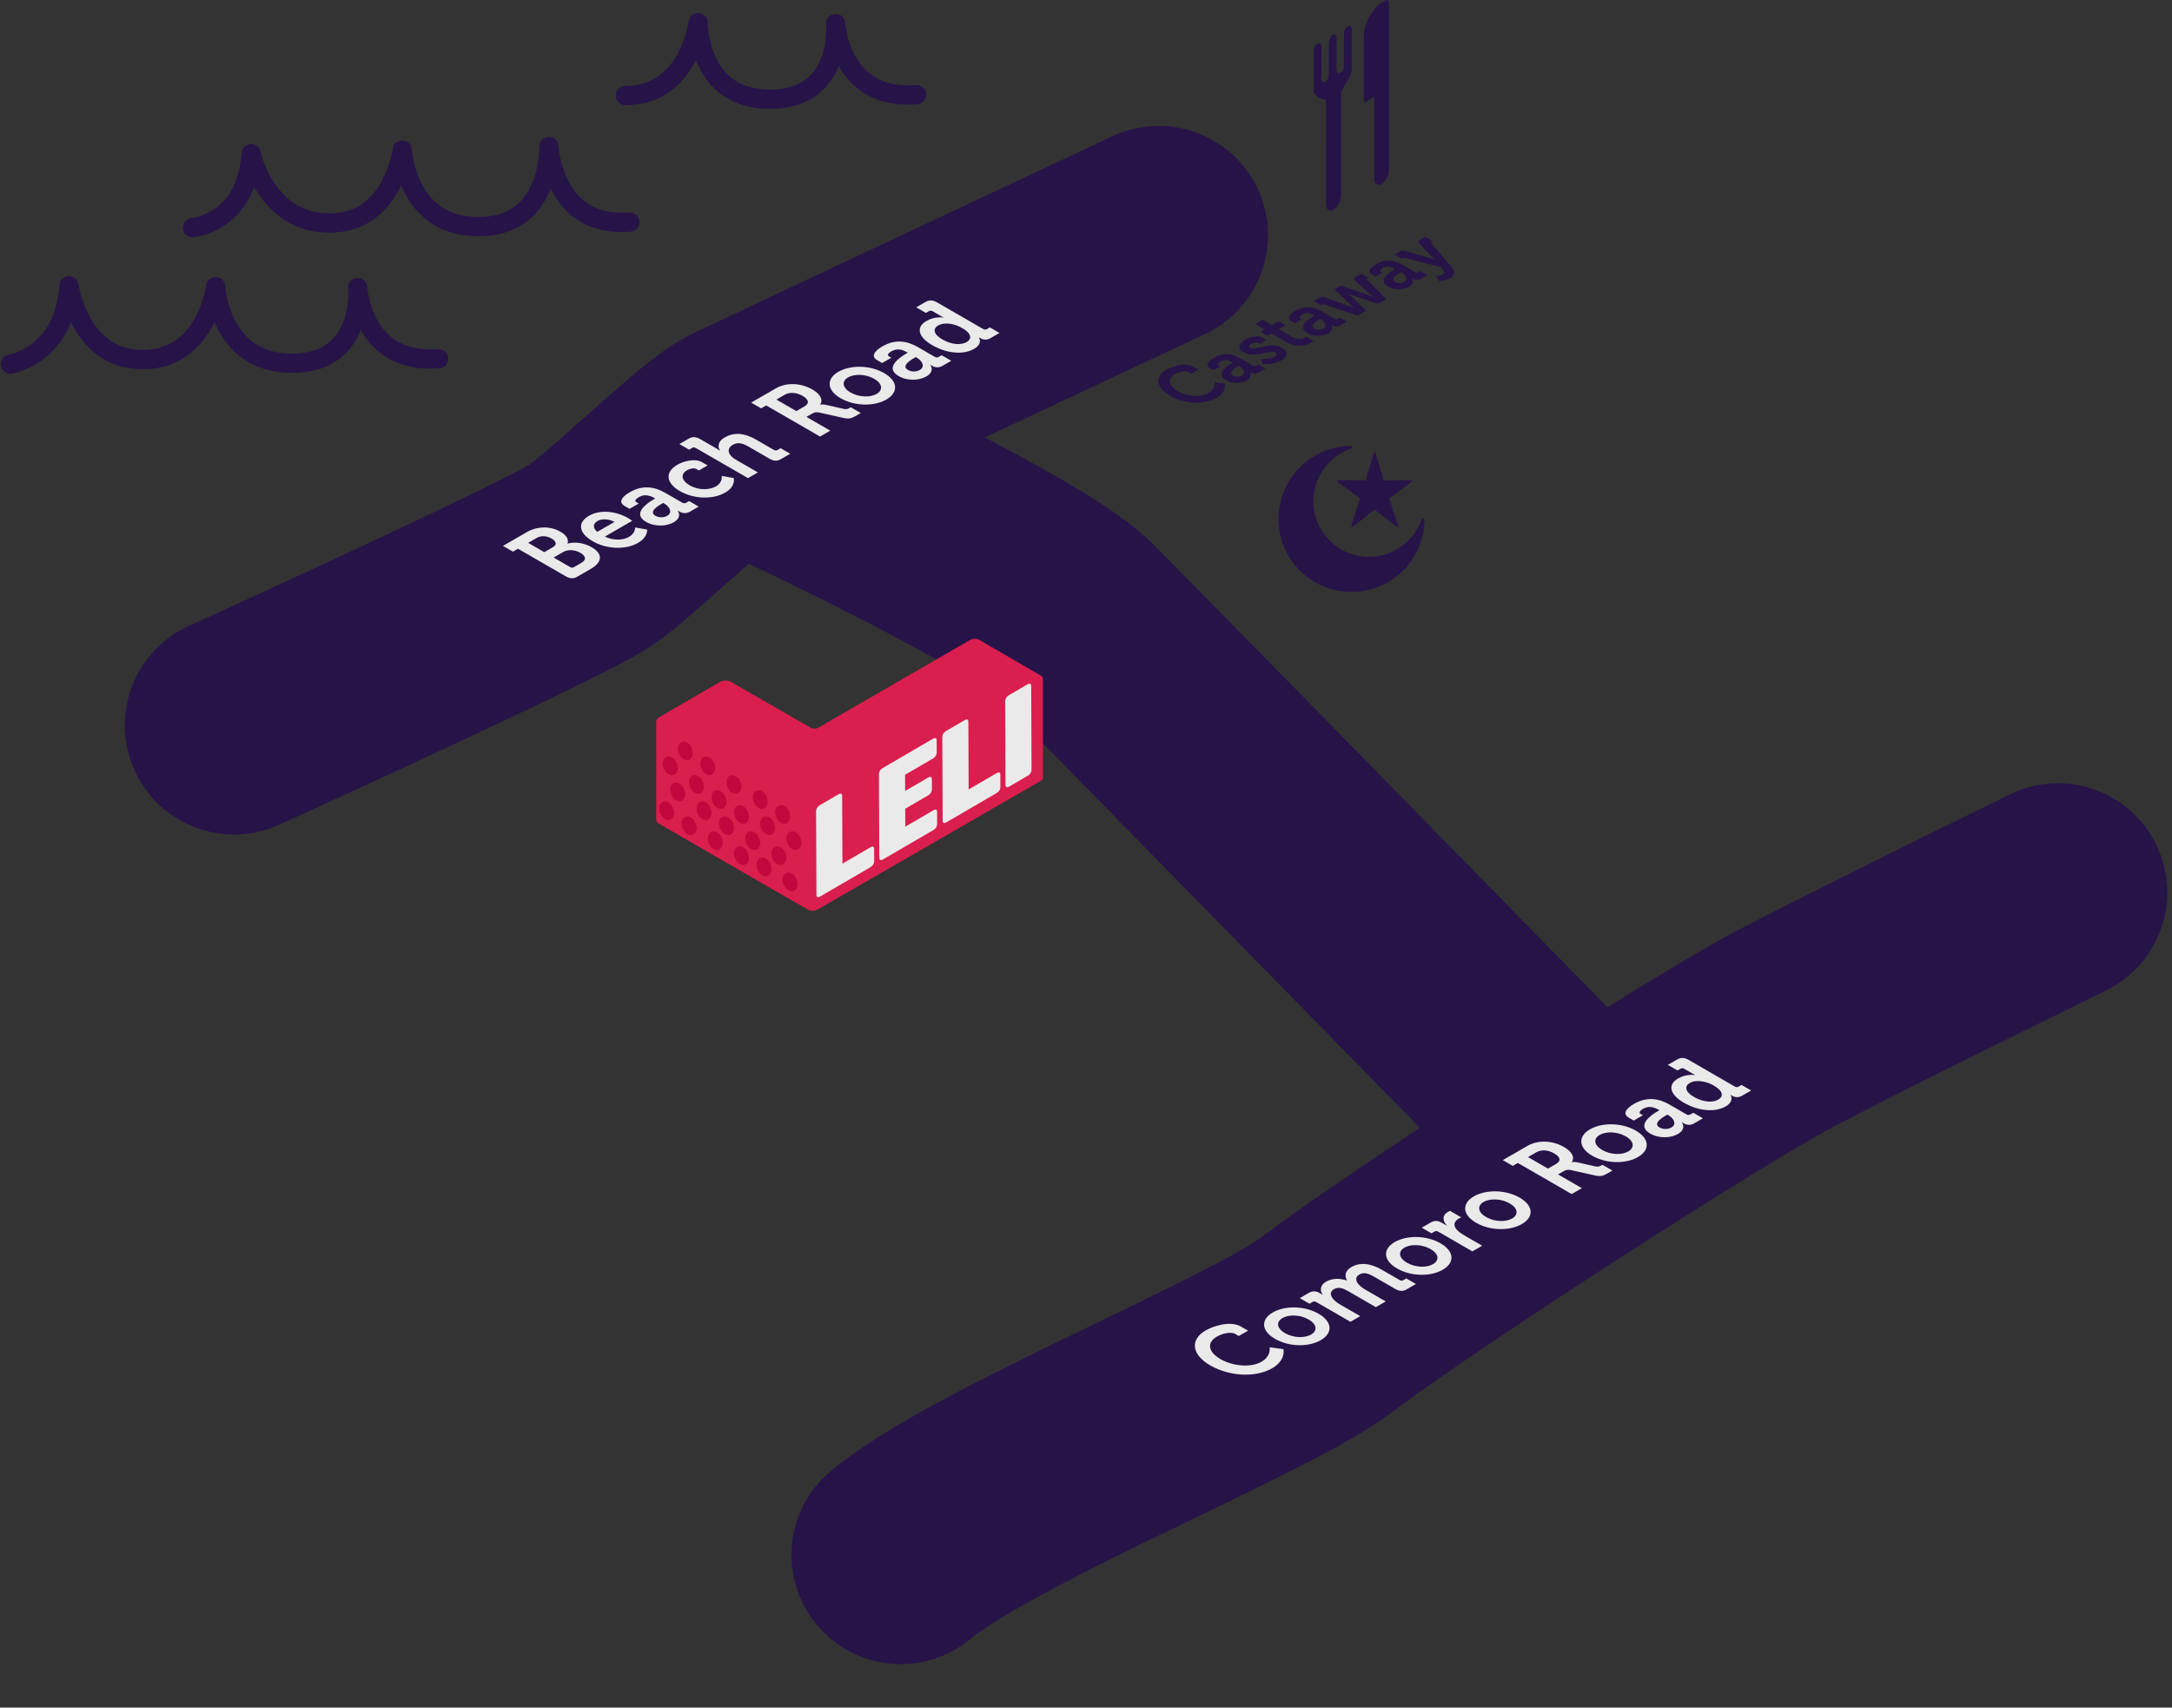 <?xml version="1.0" encoding="UTF-8"?> <svg xmlns="http://www.w3.org/2000/svg" xmlns:xlink="http://www.w3.org/1999/xlink" width="580px" height="456px" viewBox="0 0 580 456" version="1.1"><rect x="0" y="0" width="580" height="456" fill="#333333" stroke="none"/><title>99E42A67-6CA9-470C-8B1E-069ECF1A4E96</title><g id="Page-1" stroke="none" stroke-width="1" fill="none" fill-rule="evenodd" opacity="0.9"><g id="Contact" transform="translate(-407, -1330)"><g id="Map" transform="translate(407, 1330)"><path d="M312.405,105.683 C316.189,107.87 321.432,108.23 324.816,106.276 C327.669,104.629 327.079,102.433 327.079,102.433 L324.312,102.078 C324.312,102.078 324.739,103.784 322.651,104.99 C320.635,106.15 317.026,105.903 314.524,104.463 C311.86,102.924 311.775,101.075 313.764,99.931 C314.727,99.374 316.482,98.852 317.418,99.396 L318.142,99.814 L319.996,98.743 L318.574,97.915 C316.396,96.66 312.936,97.871 311.518,98.685 C308.301,100.543 308.71,103.549 312.405,105.683 L312.405,105.683 Z M327.367,101.498 C329.203,102.559 331.525,102.402 332.938,101.583 C334.734,100.548 333.721,99.261 333.721,99.261 L333.753,99.243 C333.753,99.243 333.897,99.351 334.135,99.481 C334.675,99.792 335.422,99.904 336.156,99.481 L337.933,98.456 L336.007,97.34 L335.382,97.704 C335.166,97.83 334.896,97.817 334.644,97.672 L331.219,95.692 C329.167,94.513 326.787,94.032 324.136,95.567 C323.313,96.039 321.4,97.349 323.11,98.338 L324.082,98.901 L325.918,97.839 L325.437,97.56 C324.928,97.267 325.527,96.799 325.882,96.588 C326.899,96.007 327.835,96.025 329.149,96.781 L329.221,96.826 L328.974,96.971 C327.682,97.718 324.483,99.832 327.367,101.498 L327.367,101.498 Z M329.248,100.287 C327.97,99.544 329.446,98.505 330.477,97.906 L330.819,97.713 L331.035,97.839 C332.151,98.478 332.704,99.666 331.642,100.278 C330.832,100.742 329.865,100.638 329.248,100.287 L329.248,100.287 Z M337.2,97.236 C337.2,97.236 339.963,97.528 342.141,96.273 C343.873,95.274 344.121,93.883 342.388,92.885 C339.324,91.121 335.386,93.726 333.951,92.889 C333.411,92.579 333.604,92.133 334.306,91.728 C334.743,91.481 335.526,91.278 335.953,91.525 L336.408,91.787 L338.149,90.778 L337.195,90.225 C335.701,89.365 333.573,90.112 332.497,90.738 C330.846,91.692 330.256,93.01 332.092,94.068 C335.062,95.782 339.238,93.353 340.539,94.1 C341.155,94.455 340.971,94.896 340.363,95.247 C339.004,96.025 336.642,95.832 336.642,95.832 L337.2,97.236 Z M343.486,91.355 C346.569,93.136 349.143,92.088 350.25,91.445 C350.61,91.237 350.803,91.062 350.803,91.062 L348.81,89.91 C348.81,89.91 348.702,90.013 348.486,90.139 C347.937,90.45 346.695,90.922 345.178,90.045 L341.47,87.907 L343.275,86.859 L341.461,85.811 L339.652,86.855 L337.15,85.41 L335.215,86.526 L337.717,87.971 L336.646,88.591 L338.46,89.644 L339.495,89.05 L343.486,91.355 Z M349.125,88.933 C350.961,90 353.283,89.838 354.696,89.023 C356.491,87.984 355.483,86.697 355.483,86.697 L355.515,86.679 C355.515,86.679 355.659,86.782 355.897,86.918 C356.437,87.228 357.184,87.341 357.913,86.918 L359.691,85.896 L357.765,84.78 L357.139,85.14 C356.923,85.266 356.653,85.257 356.401,85.109 L352.977,83.133 C350.929,81.95 348.544,81.472 345.894,83.002 C345.07,83.48 343.158,84.789 344.868,85.775 L345.84,86.337 L347.68,85.275 L347.194,84.996 C346.69,84.704 347.284,84.236 347.64,84.028 C348.657,83.448 349.597,83.466 350.911,84.218 L350.983,84.263 L350.731,84.406 C349.435,85.153 346.245,87.269 349.125,88.933 L349.125,88.933 Z M351.01,87.723 C349.732,86.981 351.204,85.941 352.234,85.347 L352.581,85.149 L352.797,85.275 C353.913,85.914 354.462,87.102 353.4,87.714 C352.59,88.182 351.627,88.074 351.01,87.723 L351.01,87.723 Z M362.548,84.24 L364.798,82.944 L360.892,79.146 C360.532,78.79 360.109,78.453 360.109,78.453 L360.136,78.435 C360.136,78.435 360.703,78.692 361.315,78.903 L367.912,81.144 L370.144,79.857 L365.127,74.767 C364.951,74.556 365.005,74.466 365.239,74.326 L365.46,74.201 L363.511,73.08 L362.161,73.863 C361.504,74.241 361.428,74.556 361.972,75.046 L365.919,78.66 C366.297,79.002 366.733,79.312 366.733,79.312 L366.702,79.331 C366.702,79.331 366.166,79.074 365.559,78.867 L358.075,76.257 L356.334,77.269 L360.865,81.581 C361.225,81.931 361.644,82.246 361.644,82.246 L361.617,82.264 C361.617,82.264 361.081,82.013 360.492,81.792 L354.219,79.528 C353.364,79.209 352.815,79.254 352.162,79.632 L350.803,80.415 L352.752,81.54 L352.968,81.409 C353.202,81.279 353.377,81.234 353.728,81.347 L362.548,84.24 Z M370.648,76.513 C372.489,77.571 374.802,77.418 376.224,76.594 C378.019,75.559 377.007,74.272 377.007,74.272 L377.038,74.254 C377.038,74.254 377.187,74.358 377.416,74.489 C377.956,74.803 378.708,74.912 379.437,74.489 L381.219,73.463 L379.293,72.351 L378.672,72.711 C378.451,72.837 378.181,72.823 377.929,72.68 L374.505,70.704 C372.453,69.52 370.068,69.043 367.417,70.573 C366.589,71.055 364.681,72.365 366.391,73.35 L367.363,73.908 L369.204,72.85 L368.718,72.572 C368.214,72.279 368.808,71.811 369.163,71.604 C370.185,71.019 371.121,71.037 372.435,71.797 L372.507,71.838 L372.259,71.982 C370.963,72.729 367.764,74.844 370.648,76.513 L370.648,76.513 Z M372.534,75.294 C371.251,74.556 372.727,73.516 373.762,72.922 L374.104,72.725 L374.32,72.846 C375.436,73.494 375.985,74.673 374.928,75.29 C374.113,75.757 373.15,75.65 372.534,75.294 L372.534,75.294 Z M383.365,73.638 L384.216,75.015 C384.216,75.015 385.917,75.114 387.163,74.394 C388.351,73.715 388.738,72.635 387.645,71.352 L382.195,64.912 C382.02,64.706 382.087,64.602 382.321,64.467 L382.555,64.332 L380.611,63.212 L379.27,63.981 C378.721,64.296 378.631,64.62 379.072,65.093 L382.308,68.526 C382.632,68.877 383.271,69.39 383.271,69.39 L383.239,69.403 C383.239,69.403 382.357,69.039 381.732,68.859 L375.58,67.113 C374.748,66.865 374.23,66.892 373.668,67.216 L372.358,67.972 L374.307,69.093 L374.541,68.958 C374.757,68.837 374.923,68.8 375.283,68.904 L384.837,71.352 L385.269,71.915 C385.782,72.535 385.674,73.031 385.129,73.346 C384.477,73.724 383.365,73.638 383.365,73.638 L383.365,73.638 Z" id="Fill-1" fill="#25104A"></path><path d="M185.848,111.74 C192.617,97.305 209.703,91.009 224.192,97.52 L225.905,98.323 L228.129,99.38 C230.598,100.559 233.319,101.871 236.235,103.292 L237.115,103.722 C246.417,108.267 255.726,112.962 264.47,117.577 C267.041,118.934 269.53,120.267 271.93,121.574 L273.123,122.225 C289.643,131.272 300.74,138.275 307.605,145.015 L309.744,147.16 C312.924,150.365 318.497,156.022 326.174,163.833 L369.438,207.927 L427.908,267.612 C439.175,279.12 438.979,297.582 427.471,308.848 C416.078,320.002 397.87,319.922 386.575,308.753 L293.241,213.53 C279.764,199.803 270.716,190.613 267.194,187.079 L266.816,186.701 L266.704,186.608 L266.423,186.381 C266.217,186.217 265.974,186.031 265.695,185.824 L265.48,185.665 C264.228,184.746 262.57,183.628 260.564,182.358 L259.567,181.732 C255.657,179.297 250.775,176.48 245.112,173.378 L242.942,172.197 C241.107,171.203 239.206,170.188 237.246,169.153 C229.68,165.159 221.562,161.053 213.397,157.045 L209.04,154.918 C207.965,154.396 206.922,153.891 205.915,153.406 L200.946,151.032 L199.867,150.523 C185.286,143.685 179.01,126.321 185.848,111.74 Z" id="Stroke-3" fill="#25104A" fill-rule="nonzero"></path><path d="M328.491,37.635 C336.492,51.425 331.927,69.053 318.319,77.246 L226.136,130.82 C220.041,134.373 215.669,136.928 213.295,138.328 L212.312,138.907 L211.956,139.207 L211.562,139.55 C210.872,140.158 210.022,140.948 209.033,141.905 L208.017,142.898 C206.159,144.73 204.044,146.904 201.202,149.889 L190.964,160.697 C184.473,167.507 181.962,169.933 178.503,172.799 L177.891,173.303 C172.4,177.793 157.484,186.798 130.891,202.216 L129.054,203.28 C120.989,207.95 112.472,212.841 103.866,217.754 L92.356,224.307 L83.003,229.607 C68.978,237.522 51.191,232.57 43.276,218.545 C35.44,204.66 40.215,187.088 53.92,179.058 L64.362,173.137 L68.549,170.756 C78.508,165.086 88.466,159.382 97.834,153.966 L106.041,149.206 C114.077,144.53 121.093,140.396 126.855,136.936 L128.664,135.847 C132.131,133.754 135.034,131.967 137.303,130.528 L138.689,129.642 C139.42,129.17 140.042,128.76 140.542,128.421 L141.14,128.009 L141.198,127.967 L141.669,127.56 C143.512,125.924 146.532,122.818 153.93,114.994 L158.711,109.94 C169.683,98.39 174.887,93.442 181.195,89.567 L182.518,88.774 C187.48,85.832 205.121,75.556 232.242,59.795 L288.635,27.048 C302.564,18.966 320.408,23.706 328.491,37.635 Z" id="Stroke-5" fill="#25104A" fill-rule="nonzero" transform="translate(185.97, 128.241) rotate(5) translate(-185.97, -128.241) "></path><path d="M572.123,219.284 C579.611,233.36 574.4,250.807 560.5,258.494 L548.118,265.114 L540.148,269.392 C532.602,273.449 525.132,277.485 518.013,281.358 L510.822,285.28 C503.046,289.532 496.224,293.304 490.585,296.476 C469.145,308.543 395.261,360.291 374.611,377.014 L374.002,377.51 C368.045,382.383 359.733,387.506 347.269,394.388 L343.986,396.189 C340.653,398.006 337.008,399.962 332.653,402.273 L312.125,413.116 L308.001,415.308 C306.424,416.149 304.924,416.951 303.471,417.733 L299.989,419.613 C281.133,429.846 269.028,437.251 263.473,442.034 L263.083,442.375 C251.046,453.075 232.615,451.991 221.915,439.955 C211.216,427.918 212.3,409.487 224.336,398.787 L225.018,398.187 C235.137,389.375 250.163,380.225 274.201,367.256 L277.384,365.545 C278.672,364.854 279.997,364.147 281.379,363.411 L306.432,350.164 C310.339,348.087 313.615,346.326 316.59,344.7 L319.47,343.117 C328.52,338.108 334.497,334.434 336.939,332.48 L337.073,332.372 C359.285,314.197 437.159,259.623 461.987,245.649 L466.229,243.274 C471.384,240.398 477.256,237.162 483.74,233.619 L488.184,231.194 C496.626,226.596 505.582,221.758 514.604,216.911 L528.077,209.694 L532.683,207.238 C546.9,199.673 564.558,205.067 572.123,219.284 Z" id="Stroke-7" fill="#25104A" fill-rule="nonzero" transform="translate(395.047, 326.778) rotate(2) translate(-395.047, -326.778) "></path><path d="M151.077,153.899 C152.229,154.565 153.142,154.588 154.119,154.021 L157.8,151.901 C160.545,150.313 161.359,148.072 157.953,146.11 C156.22,145.106 153.723,144.553 151.567,145.16 L151.522,145.133 C151.887,144.305 151.558,143.086 149.659,141.992 C146.851,140.368 143.355,140.557 140.691,142.096 L134.305,145.777 L136.969,147.316 L138.324,146.537 L151.077,153.899 Z M145.348,147.451 L141.046,144.967 L143.337,143.644 C144.538,142.946 146.059,143.104 147.283,143.81 C148.507,144.512 148.822,145.444 147.675,146.105 L145.348,147.451 Z M152.233,151.429 L147.837,148.891 L150.42,147.401 C151.734,146.645 153.534,146.798 154.951,147.617 C156.391,148.445 156.679,149.476 155.347,150.245 L153.228,151.469 C152.935,151.636 152.575,151.622 152.233,151.429 L152.233,151.429 Z M158.295,144.548 C161.773,146.56 166.89,146.992 170.4,144.962 C173.046,143.437 172.816,141.43 172.816,141.43 L169.599,140.849 C169.599,140.849 169.707,142.37 167.997,143.356 C166.395,144.278 163.897,144.422 161.521,143.297 L168.843,139.067 C168.843,139.067 168.141,138.59 167.781,138.379 C164.536,136.507 160.306,135.989 157.269,137.74 C154.087,139.576 154.524,142.37 158.295,144.548 L158.295,144.548 Z M159.496,142.024 C158.25,140.966 158.268,139.877 159.618,139.094 C160.702,138.469 162.583,138.55 164.095,139.369 L159.496,142.024 Z M172.488,139.346 C174.945,140.759 178.036,140.552 179.926,139.463 C182.32,138.077 180.97,136.367 180.97,136.367 L181.011,136.345 C181.011,136.345 181.209,136.475 181.519,136.655 C182.239,137.074 183.234,137.213 184.21,136.651 L186.582,135.283 L184.012,133.802 L183.184,134.284 C182.892,134.45 182.532,134.437 182.199,134.243 L177.636,131.611 C174.895,130.027 171.723,129.397 168.19,131.435 C167.088,132.07 164.541,133.816 166.818,135.134 L168.118,135.881 L170.571,134.468 L169.918,134.095 C169.248,133.708 170.04,133.078 170.517,132.808 C171.867,132.025 173.118,132.052 174.877,133.064 L174.972,133.118 L174.639,133.307 C172.911,134.306 168.649,137.128 172.488,139.346 L172.488,139.346 Z M175.003,137.726 C173.298,136.741 175.269,135.355 176.646,134.563 L177.1,134.302 L177.388,134.464 C178.878,135.323 179.611,136.903 178.198,137.717 C177.114,138.343 175.822,138.203 175.003,137.726 L175.003,137.726 Z M181.524,131.134 C185.079,133.186 190.177,133.546 193.674,131.525 C196.563,129.856 195.937,127.669 195.937,127.669 L192.72,127.084 C192.72,127.084 193.053,128.812 191.239,129.856 C189.534,130.841 186.654,131.03 184.161,129.59 C181.947,128.312 181.65,126.625 183.481,125.567 C184.125,125.194 185.286,124.861 185.956,125.248 L186.631,125.635 L188.962,124.289 L187.522,123.457 C185.407,122.237 182.289,123.295 180.916,124.087 C177.276,126.188 178.063,129.136 181.524,131.134 L181.524,131.134 Z M199.749,127.682 L202.386,126.157 L196.77,122.917 C196.194,122.584 195.708,122.255 195.352,121.904 C194.259,120.815 194.286,119.582 195.676,118.777 C197.008,118.007 198.372,118.385 199.861,119.245 L205.482,122.494 C206.634,123.155 207.525,123.191 208.501,122.629 L211.017,121.175 L208.452,119.69 L207.619,120.176 C207.327,120.343 206.967,120.325 206.638,120.136 L201.855,117.373 C198.61,115.501 195.87,115.456 193.498,116.824 C191.667,117.881 191.604,119.357 192.279,120.32 L192.234,120.347 C192.234,120.347 191.847,120.073 191.248,119.726 L186.946,117.242 C185.844,116.608 184.903,116.567 183.927,117.134 L181.411,118.583 L184.003,120.077 L184.831,119.6 C185.124,119.434 185.461,119.434 185.826,119.645 L199.749,127.682 Z M218.982,116.576 L221.704,115.001 L215.341,111.329 L216.714,110.537 C217.483,110.096 217.92,109.979 218.91,110.191 L225.097,111.581 C226.654,111.928 227.325,111.761 228.423,111.127 L229.858,110.299 L227.199,108.764 L226.929,108.917 C226.47,109.178 226.069,109.358 225.331,109.196 L220.606,108.125 C219.715,107.923 219.018,108.044 219.018,108.044 L218.973,108.022 C219.45,107.576 220.003,105.785 216.934,104.012 C213.712,102.154 209.905,102.136 207.201,103.697 L200.586,107.513 L203.25,109.052 L204.604,108.269 L218.982,116.576 Z M212.655,109.777 L207.322,106.703 L209.527,105.43 C210.859,104.66 212.632,104.746 214.311,105.713 C216.021,106.703 216.192,107.738 214.824,108.53 L212.655,109.777 Z M224.472,106.343 C228.238,108.517 233.458,108.557 236.68,106.699 C239.929,104.822 239.862,101.812 236.091,99.629 C232.342,97.469 227.109,97.42 223.86,99.292 C220.638,101.155 220.723,104.174 224.472,106.343 L224.472,106.343 Z M227.127,104.809 C224.868,103.504 224.746,101.771 226.447,100.786 C228.175,99.791 231.172,99.863 233.431,101.164 C235.713,102.482 235.816,104.201 234.088,105.2 C232.387,106.181 229.408,106.123 227.127,104.809 L227.127,104.809 Z M239.934,100.403 C242.386,101.825 245.478,101.618 247.368,100.525 C249.762,99.143 248.412,97.424 248.412,97.424 L248.457,97.402 C248.457,97.402 248.655,97.541 248.965,97.721 C249.685,98.131 250.68,98.279 251.652,97.717 L254.023,96.344 L251.458,94.864 L250.63,95.341 C250.338,95.512 249.973,95.494 249.64,95.305 L245.077,92.672 C242.337,91.088 239.169,90.454 235.636,92.492 C234.529,93.131 231.982,94.882 234.259,96.196 L235.56,96.947 L238.012,95.53 L237.36,95.152 C236.689,94.765 237.481,94.144 237.958,93.865 C239.313,93.086 240.564,93.109 242.319,94.126 L242.413,94.18 L242.08,94.369 C240.357,95.368 236.095,98.189 239.934,100.403 L239.934,100.403 Z M242.449,98.788 C240.744,97.802 242.71,96.421 244.083,95.624 L244.546,95.359 L244.83,95.525 C246.324,96.385 247.057,97.96 245.64,98.779 C244.555,99.404 243.264,99.26 242.449,98.788 L242.449,98.788 Z M248.965,92.195 C252.763,94.387 257.227,94.832 260.098,93.176 C262.537,91.768 261.417,90.112 261.417,90.112 L261.453,90.089 L261.907,90.355 C262.627,90.773 263.509,90.868 264.463,90.319 L266.893,88.915 L264.328,87.43 L263.518,87.902 C263.23,88.069 262.87,88.051 262.537,87.857 L250.216,80.747 C249.087,80.095 248.146,80.054 247.17,80.621 L244.654,82.07 L247.246,83.569 L248.074,83.092 C248.367,82.921 248.704,82.921 249.064,83.128 L251.224,84.379 C251.638,84.617 251.967,84.784 251.967,84.784 L251.926,84.806 C251.926,84.806 249.69,84.383 247.381,85.715 C244.573,87.335 245.073,89.95 248.965,92.195 L248.965,92.195 Z M258.109,91.358 C256.548,92.258 253.978,91.993 251.647,90.647 C249.222,89.252 249.06,87.767 250.518,86.921 C252.286,85.904 255.013,86.494 256.912,87.587 C259.626,89.153 259.486,90.562 258.109,91.358 L258.109,91.358 Z" id="Fill-9" fill="#FEFEFE"></path><path d="M323.145,364.604 C328.189,367.515 335.178,367.997 339.696,365.391 C343.494,363.195 342.715,360.27 342.715,360.27 L339.016,359.798 C339.016,359.798 339.597,362.07 336.807,363.681 C334.125,365.229 329.31,364.896 325.971,362.975 C322.416,360.923 322.308,358.457 324.954,356.931 C326.241,356.184 328.59,355.5 329.841,356.22 L330.799,356.774 L333.27,355.343 L331.375,354.249 C328.468,352.571 323.86,354.186 321.966,355.28 C317.677,357.755 318.222,361.76 323.145,364.604 L323.145,364.604 Z M340.483,357.539 C344.25,359.712 349.465,359.748 352.687,357.885 C355.932,356.013 355.873,353.003 352.107,350.825 C348.358,348.66 343.111,348.611 339.871,350.483 C336.645,352.346 336.735,355.37 340.483,357.539 L340.483,357.539 Z M343.138,356 C340.879,354.695 340.753,352.967 342.463,351.981 C344.191,350.987 347.184,351.059 349.443,352.359 C351.724,353.678 351.823,355.392 350.1,356.391 C348.39,357.377 345.42,357.318 343.138,356 L343.138,356 Z M360.616,352.976 L363.235,351.464 L357.858,348.363 C357.304,348.039 356.863,347.715 356.481,347.378 C355.257,346.284 354.883,345.033 356.215,344.264 C357.484,343.53 358.771,344.084 360.094,344.849 L367.393,349.065 L370.039,347.54 L364.662,344.435 C364.086,344.102 363.618,343.787 363.262,343.44 C362.016,342.383 361.678,341.109 362.992,340.349 C364.221,339.642 365.503,340.119 366.903,340.92 L372.568,344.196 C373.72,344.858 374.616,344.898 375.61,344.322 L378.103,342.882 L375.543,341.402 L374.728,341.87 C374.436,342.036 374.076,342.018 373.743,341.825 L368.964,339.066 C365.746,337.208 363.033,337.113 360.832,338.382 C359.145,339.359 358.974,340.844 359.734,341.928 L359.689,341.951 C357.574,341.262 355.675,341.361 354.073,342.284 C352.408,343.247 352.489,344.754 353.187,345.735 L353.142,345.762 C353.142,345.762 352.899,345.596 352.638,345.443 L352.278,345.236 C351.409,344.736 350.446,344.709 349.515,345.249 L347.08,346.653 L349.677,348.152 L350.505,347.67 C350.802,347.499 351.135,347.499 351.49,347.706 L360.616,352.976 Z M373.05,338.733 C376.821,340.911 382.032,340.947 385.258,339.084 C388.498,337.212 388.44,334.202 384.669,332.024 C380.92,329.859 375.682,329.81 372.433,331.686 C369.211,333.545 369.301,336.573 373.05,338.733 L373.05,338.733 Z M375.705,337.199 C373.446,335.894 373.32,334.161 375.025,333.18 C376.753,332.186 379.75,332.258 382.009,333.563 C384.295,334.877 384.385,336.591 382.666,337.59 C380.961,338.571 377.991,338.517 375.705,337.199 L375.705,337.199 Z M393.183,334.175 L395.802,332.663 L390.946,329.864 C390.231,329.45 389.646,329.013 389.187,328.581 C387.841,327.249 388.386,326.075 389.506,325.427 C389.88,325.211 390.199,325.085 390.199,325.085 L387.202,323.352 C387.202,323.352 386.905,323.469 386.676,323.604 C385.056,324.54 385.177,326.07 386.446,327.362 L386.406,327.384 C386.406,327.384 386.14,327.182 385.681,326.916 L384.961,326.502 C383.931,325.904 382.995,325.917 382.059,326.457 L379.651,327.848 L382.243,329.346 L383.071,328.869 C383.368,328.698 383.701,328.698 384.061,328.905 L393.183,334.175 Z M394.177,326.534 C397.948,328.712 403.159,328.748 406.386,326.885 C409.635,325.013 409.572,322.002 405.796,319.824 C402.048,317.66 396.81,317.61 393.561,319.487 C390.343,321.345 390.429,324.374 394.177,326.534 L394.177,326.534 Z M396.837,324.999 C394.578,323.694 394.452,321.966 396.157,320.981 C397.881,319.986 400.878,320.058 403.137,321.363 C405.418,322.682 405.522,324.392 403.794,325.391 C402.084,326.376 399.118,326.318 396.837,324.999 L396.837,324.999 Z M419.692,318.87 L422.419,317.295 L416.052,313.623 L417.424,312.831 C418.198,312.386 418.635,312.273 419.611,312.485 L425.808,313.875 C427.36,314.222 428.035,314.055 429.138,313.416 L430.569,312.588 L427.905,311.054 L427.635,311.211 C427.176,311.472 426.775,311.648 426.046,311.49 L421.317,310.419 C420.421,310.212 419.728,310.338 419.728,310.338 L419.679,310.311 C420.16,309.866 420.718,308.079 417.645,306.306 C414.418,304.443 410.611,304.43 407.911,305.991 L401.301,309.807 L403.965,311.346 L405.315,310.563 L419.692,318.87 Z M413.37,312.071 L408.037,308.997 L410.238,307.719 C411.574,306.95 413.343,307.035 415.026,308.007 C416.731,308.993 416.907,310.028 415.53,310.824 L413.37,312.071 Z M425.182,308.633 C428.953,310.815 434.164,310.851 437.391,308.988 C440.635,307.112 440.577,304.101 436.806,301.923 C433.057,299.759 427.819,299.709 424.57,301.581 C421.344,303.444 421.434,306.473 425.182,308.633 L425.182,308.633 Z M427.842,307.098 C425.583,305.798 425.452,304.065 427.162,303.08 C428.89,302.081 431.883,302.157 434.142,303.462 C436.423,304.776 436.522,306.491 434.799,307.49 C433.093,308.471 430.119,308.417 427.842,307.098 L427.842,307.098 Z M440.644,302.702 C443.092,304.115 446.188,303.908 448.078,302.819 C450.468,301.433 449.122,299.718 449.122,299.718 L449.163,299.691 C449.163,299.691 449.361,299.826 449.671,300.011 C450.391,300.425 451.39,300.573 452.367,300.006 L454.734,298.638 L452.173,297.158 L451.336,297.639 C451.044,297.806 450.688,297.788 450.351,297.594 L445.788,294.957 C443.052,293.382 439.87,292.748 436.338,294.786 C435.235,295.425 432.693,297.171 434.974,298.49 L436.27,299.237 L438.723,297.819 L438.075,297.446 C437.404,297.059 438.187,296.433 438.669,296.154 C440.023,295.376 441.279,295.403 443.034,296.42 L443.128,296.469 L442.791,296.663 C441.063,297.662 436.801,300.483 440.644,302.702 L440.644,302.702 Z M443.16,301.082 C441.454,300.096 443.425,298.71 444.798,297.918 L445.257,297.653 L445.54,297.819 C447.03,298.683 447.763,300.254 446.35,301.073 C445.27,301.698 443.983,301.554 443.16,301.082 L443.16,301.082 Z M449.676,294.494 C453.469,296.681 457.933,297.122 460.804,295.47 C463.239,294.062 462.123,292.41 462.123,292.41 L462.168,292.383 L462.622,292.649 C463.338,293.063 464.224,293.162 465.174,292.608 L467.613,291.204 L465.043,289.724 L464.238,290.192 C463.941,290.363 463.581,290.345 463.243,290.151 L450.922,283.037 C449.797,282.389 448.857,282.353 447.885,282.915 L445.365,284.364 L447.957,285.863 L448.789,285.381 C449.082,285.21 449.415,285.21 449.775,285.422 L451.935,286.673 C452.344,286.902 452.682,287.073 452.682,287.073 L452.637,287.096 C452.637,287.096 450.4,286.673 448.092,288.005 C445.284,289.625 445.783,292.244 449.676,294.494 L449.676,294.494 Z M458.82,293.648 C457.263,294.552 454.684,294.287 452.358,292.941 C449.928,291.542 449.77,290.057 451.228,289.211 C452.988,288.194 455.719,288.783 457.618,289.881 C460.332,291.447 460.197,292.86 458.82,293.648 L458.82,293.648 Z" id="Fill-11" fill="#FEFEFE"></path><path d="M379.738,139.085 C377.614,144.845 372.074,148.954 365.572,148.954 C357.238,148.954 350.479,142.199 350.479,133.87 C350.479,127.61 354.29,122.237 359.717,119.951 L360.887,119.335 C350.258,119.335 341.641,127.952 341.641,138.586 C341.641,149.215 350.258,157.832 360.887,157.832 C371.516,157.832 380.134,149.215 380.134,138.586 L379.738,139.085 Z" id="Fill-13" fill="#25104A"></path><path d="M379.738,139.085 C377.614,144.845 372.074,148.954 365.572,148.954 C357.238,148.954 350.479,142.199 350.479,133.87 C350.479,127.61 354.29,122.237 359.717,119.951 L360.887,119.335 C350.258,119.335 341.641,127.952 341.641,138.586 C341.641,149.215 350.258,157.832 360.887,157.832 C371.516,157.832 380.134,149.215 380.134,138.586 L379.738,139.085 Z" id="Stroke-15" stroke="#25104A" stroke-width="0.5" stroke-linecap="round" stroke-linejoin="round"></path><polygon id="Fill-17" fill="#25104A" points="367.086 121.024 364.849 128.543 357.352 128.453 363.463 133.016 361.069 140.486 367.086 135.784 373.102 140.486 370.708 133.016 376.819 128.453 369.322 128.543"></polygon><polygon id="Stroke-19" stroke="#25104A" stroke-width="0.5" stroke-linecap="round" stroke-linejoin="round" points="367.086 121.024 364.849 128.543 357.352 128.453 363.463 133.016 361.069 140.486 367.086 135.784 373.102 140.486 370.708 133.016 376.819 128.453 369.322 128.543"></polygon><path d="M354.113,40.806 L354.113,54.153 C354.113,54.752 354.163,55.296 354.401,55.692 C355.009,56.687 356.395,56.232 357.304,54.715 C357.884,53.748 358.073,52.812 358.073,51.84 C358.064,42.998 358.069,34.146 358.069,25.299 C358.069,25.07 358.051,24.845 358.078,24.597 C358.082,24.489 358.141,24.331 358.199,24.219 C358.847,23.108 359.518,22.027 360.148,20.902 C360.688,19.935 360.94,19.003 360.922,17.964 C360.868,14.62 360.886,11.227 360.908,7.839 C360.913,6.885 360.193,6.529 359.477,7.389 C359.077,7.888 358.901,8.442 358.906,9.04 C358.91,11.777 358.906,14.508 358.906,17.248 C358.906,17.424 358.906,17.608 358.892,17.797 C358.856,18.243 358.681,18.666 358.411,19.035 C357.718,19.989 356.881,19.818 356.876,18.711 C356.872,16.407 356.876,14.094 356.876,11.786 C356.876,11.191 356.881,10.593 356.867,10.012 C356.849,9.441 356.566,9.149 356.156,9.234 C355.729,9.324 355.288,9.756 355.072,10.395 C354.95,10.764 354.883,11.182 354.883,11.524 C354.869,14.292 354.878,17.055 354.874,19.814 C354.869,20.673 354.455,21.51 353.879,21.852 C353.294,22.203 352.876,21.843 352.867,20.974 C352.862,20.601 352.867,20.227 352.867,19.854 C352.867,17.388 352.871,14.922 352.862,12.465 C352.858,11.466 352.187,11.232 351.503,11.961 C351.058,12.42 350.86,13.001 350.86,13.829 C350.855,17.379 350.851,20.925 350.869,24.462 C350.869,24.75 350.954,25.034 351.089,25.177 C351.845,26.01 352.831,26.357 353.848,26.627 C354.046,26.676 354.118,26.802 354.118,27.104 C354.109,31.671 354.113,36.234 354.113,40.806" id="Fill-21" fill="#25104A"></path><path d="M370.127,0.003 C370.726,-0.029 370.919,0.457 370.919,1.285 C370.906,15.847 370.901,30.409 370.919,44.958 C370.919,46.483 370.32,47.937 369.326,48.859 C369.299,48.882 369.281,48.931 369.259,48.963 L368.615,49.332 C368.336,49.314 368.017,49.363 367.764,49.264 C367.166,49.035 366.932,48.333 366.937,47.352 C366.941,40.525 366.937,33.703 366.937,26.886 L366.937,25.954 C366.82,26.017 366.716,26.062 366.613,26.121 C366,26.467 365.393,26.827 364.786,27.169 C364.344,27.421 364.169,27.282 364.169,26.697 C364.164,21.18 364.147,15.667 364.169,10.141 C364.187,7.194 365.308,4.525 367.26,2.163 C367.661,1.681 368.129,1.326 368.557,0.907 L370.127,0.003 Z" id="Fill-23" fill="#25104A"></path><path d="M354.113,40.806 C354.113,36.234 354.109,31.671 354.118,27.104 C354.118,26.802 354.046,26.676 353.848,26.627 C352.831,26.357 351.845,26.01 351.089,25.177 C350.954,25.034 350.869,24.75 350.869,24.462 C350.851,20.925 350.855,17.379 350.86,13.829 C350.86,13.001 351.058,12.42 351.503,11.961 C352.187,11.232 352.858,11.466 352.862,12.465 C352.871,14.922 352.867,17.388 352.867,19.854 C352.867,20.227 352.862,20.601 352.867,20.974 C352.876,21.843 353.294,22.203 353.879,21.852 C354.455,21.51 354.874,20.673 354.874,19.814 C354.878,17.055 354.869,14.292 354.883,11.524 C354.883,11.182 354.95,10.764 355.072,10.395 C355.288,9.756 355.729,9.324 356.156,9.234 C356.566,9.149 356.849,9.441 356.867,10.012 C356.881,10.593 356.876,11.191 356.876,11.786 C356.876,14.094 356.872,16.407 356.876,18.711 C356.881,19.818 357.718,19.989 358.411,19.035 C358.681,18.666 358.856,18.243 358.892,17.797 C358.906,17.608 358.906,17.424 358.906,17.248 C358.906,14.508 358.91,11.777 358.906,9.04 C358.901,8.442 359.077,7.888 359.477,7.389 C360.197,6.525 360.913,6.885 360.908,7.835 C360.886,11.227 360.868,14.62 360.922,17.964 C360.94,19.003 360.688,19.935 360.148,20.902 C359.518,22.027 358.847,23.108 358.199,24.219 C358.141,24.331 358.082,24.489 358.078,24.597 C358.055,24.84 358.069,25.07 358.069,25.299 C358.069,34.146 358.064,42.998 358.073,51.84 C358.073,52.812 357.884,53.748 357.304,54.715 C356.395,56.232 355.009,56.687 354.401,55.692 C354.163,55.296 354.113,54.752 354.113,54.153 L354.113,40.806" id="Fill-25" fill="#25104A"></path><path d="M216.527,194.359 C216.527,194.359 217.558,194.854 218.363,194.413 C219.169,193.972 258.026,171.463 258.962,170.946 C259.898,170.428 260.834,170.505 261.509,170.883 C262.189,171.265 277.408,180.103 277.957,180.423 C278.506,180.751 278.506,181.233 278.506,181.746 L278.506,207.549 C278.506,208.224 278.051,208.449 278.051,208.449 C278.051,208.449 219.169,242.433 218.494,242.793 C217.814,243.153 216.946,243.522 215.654,242.851 C214.363,242.181 176.167,220.059 175.699,219.798 C175.231,219.541 175.231,218.668 175.231,218.668 L175.231,192.906 C175.231,192.199 175.573,191.871 175.798,191.677 C176.023,191.484 191.89,182.362 192.34,182.07 C192.79,181.782 194.081,181.552 195.049,182.007 L216.527,194.359 Z" id="Fill-27" fill="#EC1C50"></path><g id="Group" transform="translate(176, 198)" fill="#D10240"><path d="M3.013,20.89 C3.965,20.485 4.284,19.087 3.724,17.767 C3.164,16.448 1.939,15.706 0.987,16.11 C0.035,16.515 -0.284,17.913 0.276,19.233 C0.836,20.552 2.061,21.294 3.013,20.89 Z" id="Oval"></path><path d="M4.013,8.89 C4.965,8.485 5.284,7.087 4.724,5.767 C4.164,4.448 2.939,3.706 1.987,4.11 C1.035,4.515 0.716,5.913 1.276,7.233 C1.836,8.552 3.061,9.294 4.013,8.89 Z" id="Oval-Copy-9"></path><path d="M9.013,24.89 C9.965,24.485 10.284,23.087 9.724,21.767 C9.164,20.448 7.939,19.706 6.987,20.11 C6.035,20.515 5.716,21.913 6.276,23.233 C6.836,24.552 8.061,25.294 9.013,24.89 Z" id="Oval-Copy"></path><path d="M11.013,13.89 C11.965,13.485 12.284,12.087 11.724,10.767 C11.164,9.448 9.939,8.706 8.987,9.11 C8.035,9.515 7.716,10.913 8.276,12.233 C8.836,13.552 10.061,14.294 11.013,13.89 Z" id="Oval-Copy-10"></path><path d="M6.013,15.89 C6.965,15.485 7.284,14.087 6.724,12.767 C6.164,11.448 4.939,10.706 3.987,11.11 C3.035,11.515 2.716,12.913 3.276,14.233 C3.836,15.552 5.061,16.294 6.013,15.89 Z" id="Oval-Copy-5"></path><path d="M8.013,4.89 C8.965,4.485 9.284,3.087 8.724,1.767 C8.164,0.448 6.939,-0.294 5.987,0.11 C5.035,0.515 4.716,1.913 5.276,3.233 C5.836,4.552 7.061,5.294 8.013,4.89 Z" id="Oval-Copy-11"></path><path d="M16.013,28.89 C16.965,28.485 17.284,27.087 16.724,25.767 C16.164,24.448 14.939,23.706 13.987,24.11 C13.035,24.515 12.716,25.913 13.276,27.233 C13.836,28.552 15.061,29.294 16.013,28.89 Z" id="Oval-Copy-2"></path><path d="M17.013,17.89 C17.965,17.485 18.284,16.087 17.724,14.767 C17.164,13.448 15.939,12.706 14.987,13.11 C14.035,13.515 13.716,14.913 14.276,16.233 C14.836,17.552 16.061,18.294 17.013,17.89 Z" id="Oval-Copy-12"></path><path d="M13.013,20.89 C13.965,20.485 14.284,19.087 13.724,17.767 C13.164,16.448 11.939,15.706 10.987,16.11 C10.035,16.515 9.716,17.913 10.276,19.233 C10.836,20.552 12.061,21.294 13.013,20.89 Z" id="Oval-Copy-6"></path><path d="M14.013,8.89 C14.965,8.485 15.284,7.087 14.724,5.767 C14.164,4.448 12.939,3.706 11.987,4.11 C11.035,4.515 10.716,5.913 11.276,7.233 C11.836,8.552 13.061,9.294 14.013,8.89 Z" id="Oval-Copy-13"></path><path d="M23.013,32.89 C23.965,32.485 24.284,31.087 23.724,29.767 C23.164,28.448 21.939,27.706 20.987,28.11 C20.035,28.515 19.716,29.913 20.276,31.233 C20.836,32.552 22.061,33.294 23.013,32.89 Z" id="Oval-Copy-3"></path><path d="M23.013,21.89 C23.965,21.485 24.284,20.087 23.724,18.767 C23.164,17.448 21.939,16.706 20.987,17.11 C20.035,17.515 19.716,18.913 20.276,20.233 C20.836,21.552 22.061,22.294 23.013,21.89 Z" id="Oval-Copy-14"></path><path d="M19.013,24.89 C19.965,24.485 20.284,23.087 19.724,21.767 C19.164,20.448 17.939,19.706 16.987,20.11 C16.035,20.515 15.716,21.913 16.276,23.233 C16.836,24.552 18.061,25.294 19.013,24.89 Z" id="Oval-Copy-7"></path><path d="M21.013,13.89 C21.965,13.485 22.284,12.087 21.724,10.767 C21.164,9.448 19.939,8.706 18.987,9.11 C18.035,9.515 17.716,10.913 18.276,12.233 C18.836,13.552 20.061,14.294 21.013,13.89 Z" id="Oval-Copy-15"></path><path d="M29.013,35.89 C29.965,35.485 30.284,34.087 29.724,32.767 C29.164,31.448 27.939,30.706 26.987,31.11 C26.035,31.515 25.716,32.913 26.276,34.233 C26.836,35.552 28.061,36.294 29.013,35.89 Z" id="Oval-Copy-4"></path><path d="M30.013,24.89 C30.965,24.485 31.284,23.087 30.724,21.767 C30.164,20.448 28.939,19.706 27.987,20.11 C27.035,20.515 26.716,21.913 27.276,23.233 C27.836,24.552 29.061,25.294 30.013,24.89 Z" id="Oval-Copy-16"></path><path d="M36.013,39.89 C36.965,39.485 37.284,38.087 36.724,36.767 C36.164,35.448 34.939,34.706 33.987,35.11 C33.035,35.515 32.716,36.913 33.276,38.233 C33.836,39.552 35.061,40.294 36.013,39.89 Z" id="Oval-Copy-18"></path><path d="M37.013,28.89 C37.965,28.485 38.284,27.087 37.724,25.767 C37.164,24.448 35.939,23.706 34.987,24.11 C34.035,24.515 33.716,25.913 34.276,27.233 C34.836,28.552 36.061,29.294 37.013,28.89 Z" id="Oval-Copy-20"></path><path d="M26.013,28.89 C26.965,28.485 27.284,27.087 26.724,25.767 C26.164,24.448 24.939,23.706 23.987,24.11 C23.035,24.515 22.716,25.913 23.276,27.233 C23.836,28.552 25.061,29.294 26.013,28.89 Z" id="Oval-Copy-8"></path><path d="M28.013,17.89 C28.965,17.485 29.284,16.087 28.724,14.767 C28.164,13.448 26.939,12.706 25.987,13.11 C25.035,13.515 24.716,14.913 25.276,16.233 C25.836,17.552 27.061,18.294 28.013,17.89 Z" id="Oval-Copy-17"></path><path d="M33.013,32.89 C33.965,32.485 34.284,31.087 33.724,29.767 C33.164,28.448 31.939,27.706 30.987,28.11 C30.035,28.515 29.716,29.913 30.276,31.233 C30.836,32.552 32.061,33.294 33.013,32.89 Z" id="Oval-Copy-19"></path><path d="M34.013,21.89 C34.965,21.485 35.284,20.087 34.724,18.767 C34.164,17.448 32.939,16.706 31.987,17.11 C31.035,17.515 30.716,18.913 31.276,20.233 C31.836,21.552 33.061,22.294 34.013,21.89 Z" id="Oval-Copy-21"></path></g><path d="M233.422,226.673 L233.435,229.985 C233.44,230.615 233.089,231.204 232.427,231.591 L219.031,239.394 C218.401,239.759 218.018,239.601 218.014,238.971 L217.924,216.615 C217.924,215.981 218.306,215.373 218.932,215.009 L223.873,212.133 C224.498,211.764 224.885,211.931 224.885,212.552 L224.957,230.624 L232.409,226.286 C233.071,225.899 233.417,226.043 233.422,226.673" id="Fill-29" fill="#FEFEFE"></path><path d="M234.797,229.064 L234.707,206.698 C234.703,206.077 235.085,205.47 235.711,205.106 L249.112,197.289 C249.737,196.924 250.124,197.091 250.129,197.716 L250.138,200.965 C250.142,201.591 249.76,202.194 249.134,202.559 L241.687,206.901 L241.705,211.226 L247.829,207.657 C248.455,207.292 248.842,207.45 248.842,208.084 L248.855,210.803 C248.855,211.428 248.473,212.04 247.847,212.405 L241.723,215.977 L241.741,220.752 L249.26,216.374 C249.886,216.009 250.237,216.189 250.237,216.815 L250.25,220.059 C250.255,220.689 249.908,221.279 249.283,221.643 L235.81,229.491 C235.184,229.856 234.802,229.698 234.797,229.064" id="Fill-31" fill="#FEFEFE"></path><path d="M267.123,206.862 L267.137,210.174 C267.141,210.804 266.795,211.389 266.133,211.781 L252.732,219.584 C252.102,219.953 251.72,219.791 251.72,219.161 L251.625,196.805 C251.625,196.17 252.008,195.563 252.633,195.198 L257.574,192.323 C258.2,191.954 258.587,192.12 258.587,192.741 L258.663,210.813 L266.111,206.475 C266.772,206.088 267.119,206.232 267.123,206.862" id="Fill-33" fill="#FEFEFE"></path><path d="M275.37,183.189 L275.46,205.558 C275.464,206.179 275.082,206.787 274.456,207.151 L269.511,210.031 C268.885,210.396 268.503,210.243 268.498,209.608 L268.408,187.243 C268.408,186.622 268.786,186.01 269.412,185.646 L274.357,182.766 C274.983,182.401 275.365,182.563 275.37,183.189" id="Fill-35" fill="#FEFEFE"></path><path d="M15.867,76.153 C16.08,73.125 20.391,72.926 20.956,75.807 L21.018,76.193 C21.039,76.316 21.069,76.48 21.108,76.681 C21.229,77.29 21.39,77.975 21.597,78.716 C22.19,80.834 23.026,82.95 24.137,84.906 C27.207,90.312 31.699,93.447 38.127,93.447 C44.556,93.447 48.995,90.359 51.99,85.035 C53.073,83.109 53.881,81.025 54.446,78.938 C54.604,78.354 54.733,77.806 54.836,77.302 L54.908,76.933 C54.973,76.588 55.009,76.354 55.022,76.253 C55.405,73.189 59.819,73.298 60.133,76.268 L60.171,76.758 C60.181,76.867 60.195,77 60.213,77.154 C60.285,77.779 60.396,78.482 60.553,79.243 C61.001,81.416 61.724,83.585 62.773,85.588 C65.693,91.162 70.5,94.419 77.997,94.419 C85.403,94.419 89.585,91.324 91.651,85.98 C92.723,83.207 93.07,80.254 92.994,77.78 L92.976,77.348 L92.97,77.283 C92.961,77.162 92.954,77.049 92.949,76.946 C92.79,73.599 97.764,73.244 98.082,76.579 L98.113,76.982 L98.151,77.344 C98.219,77.921 98.322,78.57 98.469,79.273 C98.89,81.281 99.569,83.286 100.555,85.136 C103.561,90.774 108.683,93.848 116.942,93.216 C118.359,93.108 119.596,94.169 119.704,95.586 C119.813,97.004 118.752,98.241 117.334,98.349 C107.436,99.106 100.6,95.313 96.576,88.559 L96.332,88.139 L96.316,88.18 C93.498,95.126 87.648,99.427 78.452,99.564 L77.997,99.567 C68.476,99.567 61.978,95.166 58.213,87.977 C57.915,87.408 57.639,86.831 57.385,86.248 L57.284,86.01 L57.103,86.383 C57.003,86.58 56.901,86.777 56.797,86.973 L56.477,87.558 C52.634,94.39 46.589,98.595 38.127,98.595 C29.664,98.595 23.579,94.347 19.661,87.449 C19.438,87.057 19.225,86.661 19.022,86.261 L18.934,86.085 L18.804,86.408 C17.344,89.952 15.233,92.836 12.602,95.098 L12.296,95.357 C10.341,96.978 8.247,98.147 6.147,98.94 C4.859,99.427 3.824,99.684 3.162,99.785 C1.757,99.999 0.444,99.033 0.23,97.628 C0.025,96.279 0.907,95.015 2.221,94.727 L2.535,94.667 C2.61,94.651 2.709,94.628 2.83,94.598 C3.274,94.488 3.778,94.332 4.327,94.125 C5.92,93.523 7.519,92.63 9.01,91.393 C12.857,88.204 15.364,83.304 15.867,76.153 Z" id="Stroke-37" fill="#25104A" fill-rule="nonzero"></path><path d="M144.003,39.224 C143.892,35.877 148.807,35.624 149.133,38.838 L149.17,39.333 C149.179,39.442 149.192,39.574 149.209,39.727 C149.278,40.349 149.383,41.049 149.533,41.805 C149.96,43.965 150.651,46.121 151.653,48.11 C154.678,54.113 159.792,57.378 167.993,56.75 C169.41,56.642 170.647,57.703 170.756,59.12 C170.864,60.538 169.803,61.775 168.385,61.883 C158.143,62.667 151.188,58.338 147.236,50.778 L147.043,50.403 L146.869,50.833 C143.721,58.301 137.638,62.952 128.288,63.098 L127.833,63.101 C118.312,63.101 111.815,58.7 108.049,51.511 C107.751,50.942 107.476,50.366 107.221,49.783 L107.12,49.545 L106.939,49.917 C106.84,50.115 106.738,50.311 106.633,50.507 L106.313,51.093 C102.471,57.924 96.426,62.129 87.963,62.129 C79.583,62.129 73.31,58.189 68.99,51.751 C68.62,51.199 68.271,50.638 67.942,50.071 L67.86,49.928 L67.794,50.111 C66.315,54.044 64.034,57.117 61.121,59.387 L60.817,59.619 C58.833,61.104 56.711,62.115 54.586,62.742 C53.285,63.125 52.24,63.297 51.57,63.343 C50.152,63.439 48.924,62.367 48.828,60.949 C48.736,59.585 49.723,58.397 51.06,58.223 L51.364,58.191 C51.437,58.181 51.534,58.167 51.654,58.147 C52.091,58.075 52.589,57.963 53.13,57.804 C54.698,57.342 56.269,56.593 57.732,55.498 C61.514,52.665 63.987,48.012 64.488,40.897 C64.694,37.98 68.788,37.64 69.533,40.373 L69.642,40.828 C69.667,40.927 69.699,41.047 69.737,41.187 C69.894,41.755 70.097,42.393 70.348,43.085 C71.069,45.067 72.034,47.048 73.265,48.883 C76.693,53.992 81.452,56.981 87.963,56.981 C94.392,56.981 98.832,53.893 101.826,48.569 C102.909,46.643 103.717,44.559 104.282,42.472 C104.44,41.889 104.569,41.34 104.672,40.837 L104.793,40.199 C104.828,39.999 104.849,39.86 104.858,39.787 C105.241,36.724 109.655,36.833 109.969,39.802 L109.998,40.191 C110.009,40.316 110.025,40.483 110.049,40.688 C110.121,41.313 110.232,42.016 110.389,42.777 C110.837,44.95 111.56,47.12 112.609,49.122 C115.529,54.697 120.337,57.953 127.833,57.953 C135.243,57.953 139.689,54.612 142.126,48.833 C142.957,46.861 143.491,44.723 143.778,42.559 C143.947,41.286 144.007,40.215 144.005,39.454 L144.003,39.224 Z" id="Stroke-39" fill="#25104A" fill-rule="nonzero"></path><path d="M183.869,5.754 C184.264,2.595 188.858,2.848 188.994,5.923 L189.003,6.408 C189.007,6.548 189.015,6.719 189.028,6.918 C189.067,7.554 189.14,8.26 189.255,9.018 C189.578,11.142 190.164,13.253 191.068,15.199 C193.627,20.711 198.173,23.92 205.63,23.92 C213.036,23.92 217.217,20.824 219.284,15.479 C220.356,12.704 220.703,9.751 220.626,7.276 L220.608,6.845 L220.603,6.779 C220.593,6.658 220.586,6.545 220.581,6.442 C220.426,3.157 225.214,2.754 225.692,5.894 L225.721,6.146 L225.745,6.478 L225.769,6.706 L225.784,6.84 C225.851,7.417 225.955,8.066 226.102,8.769 C226.522,10.777 227.201,12.783 228.187,14.632 C231.192,20.272 236.315,23.346 244.574,22.712 C245.991,22.604 247.228,23.664 247.337,25.082 C247.446,26.499 246.385,27.736 244.967,27.845 C235.068,28.605 228.231,24.811 224.208,18.055 L223.965,17.637 L223.949,17.679 C221.131,24.625 215.281,28.927 206.084,29.064 L205.63,29.068 C196.069,29.068 189.765,24.618 186.398,17.367 C186.225,16.994 186.061,16.617 185.907,16.237 L185.847,16.083 L185.645,16.474 L185.325,17.059 C181.482,23.891 175.437,28.096 166.975,28.096 C165.553,28.096 164.4,26.943 164.4,25.522 C164.4,24.1 165.553,22.948 166.975,22.948 C173.404,22.948 177.843,19.86 180.838,14.535 C181.921,12.61 182.728,10.525 183.293,8.439 C183.451,7.855 183.581,7.306 183.684,6.803 L183.805,6.166 L183.869,5.754 Z" id="Stroke-41" fill="#25104A" fill-rule="nonzero"></path></g></g></g></svg> 